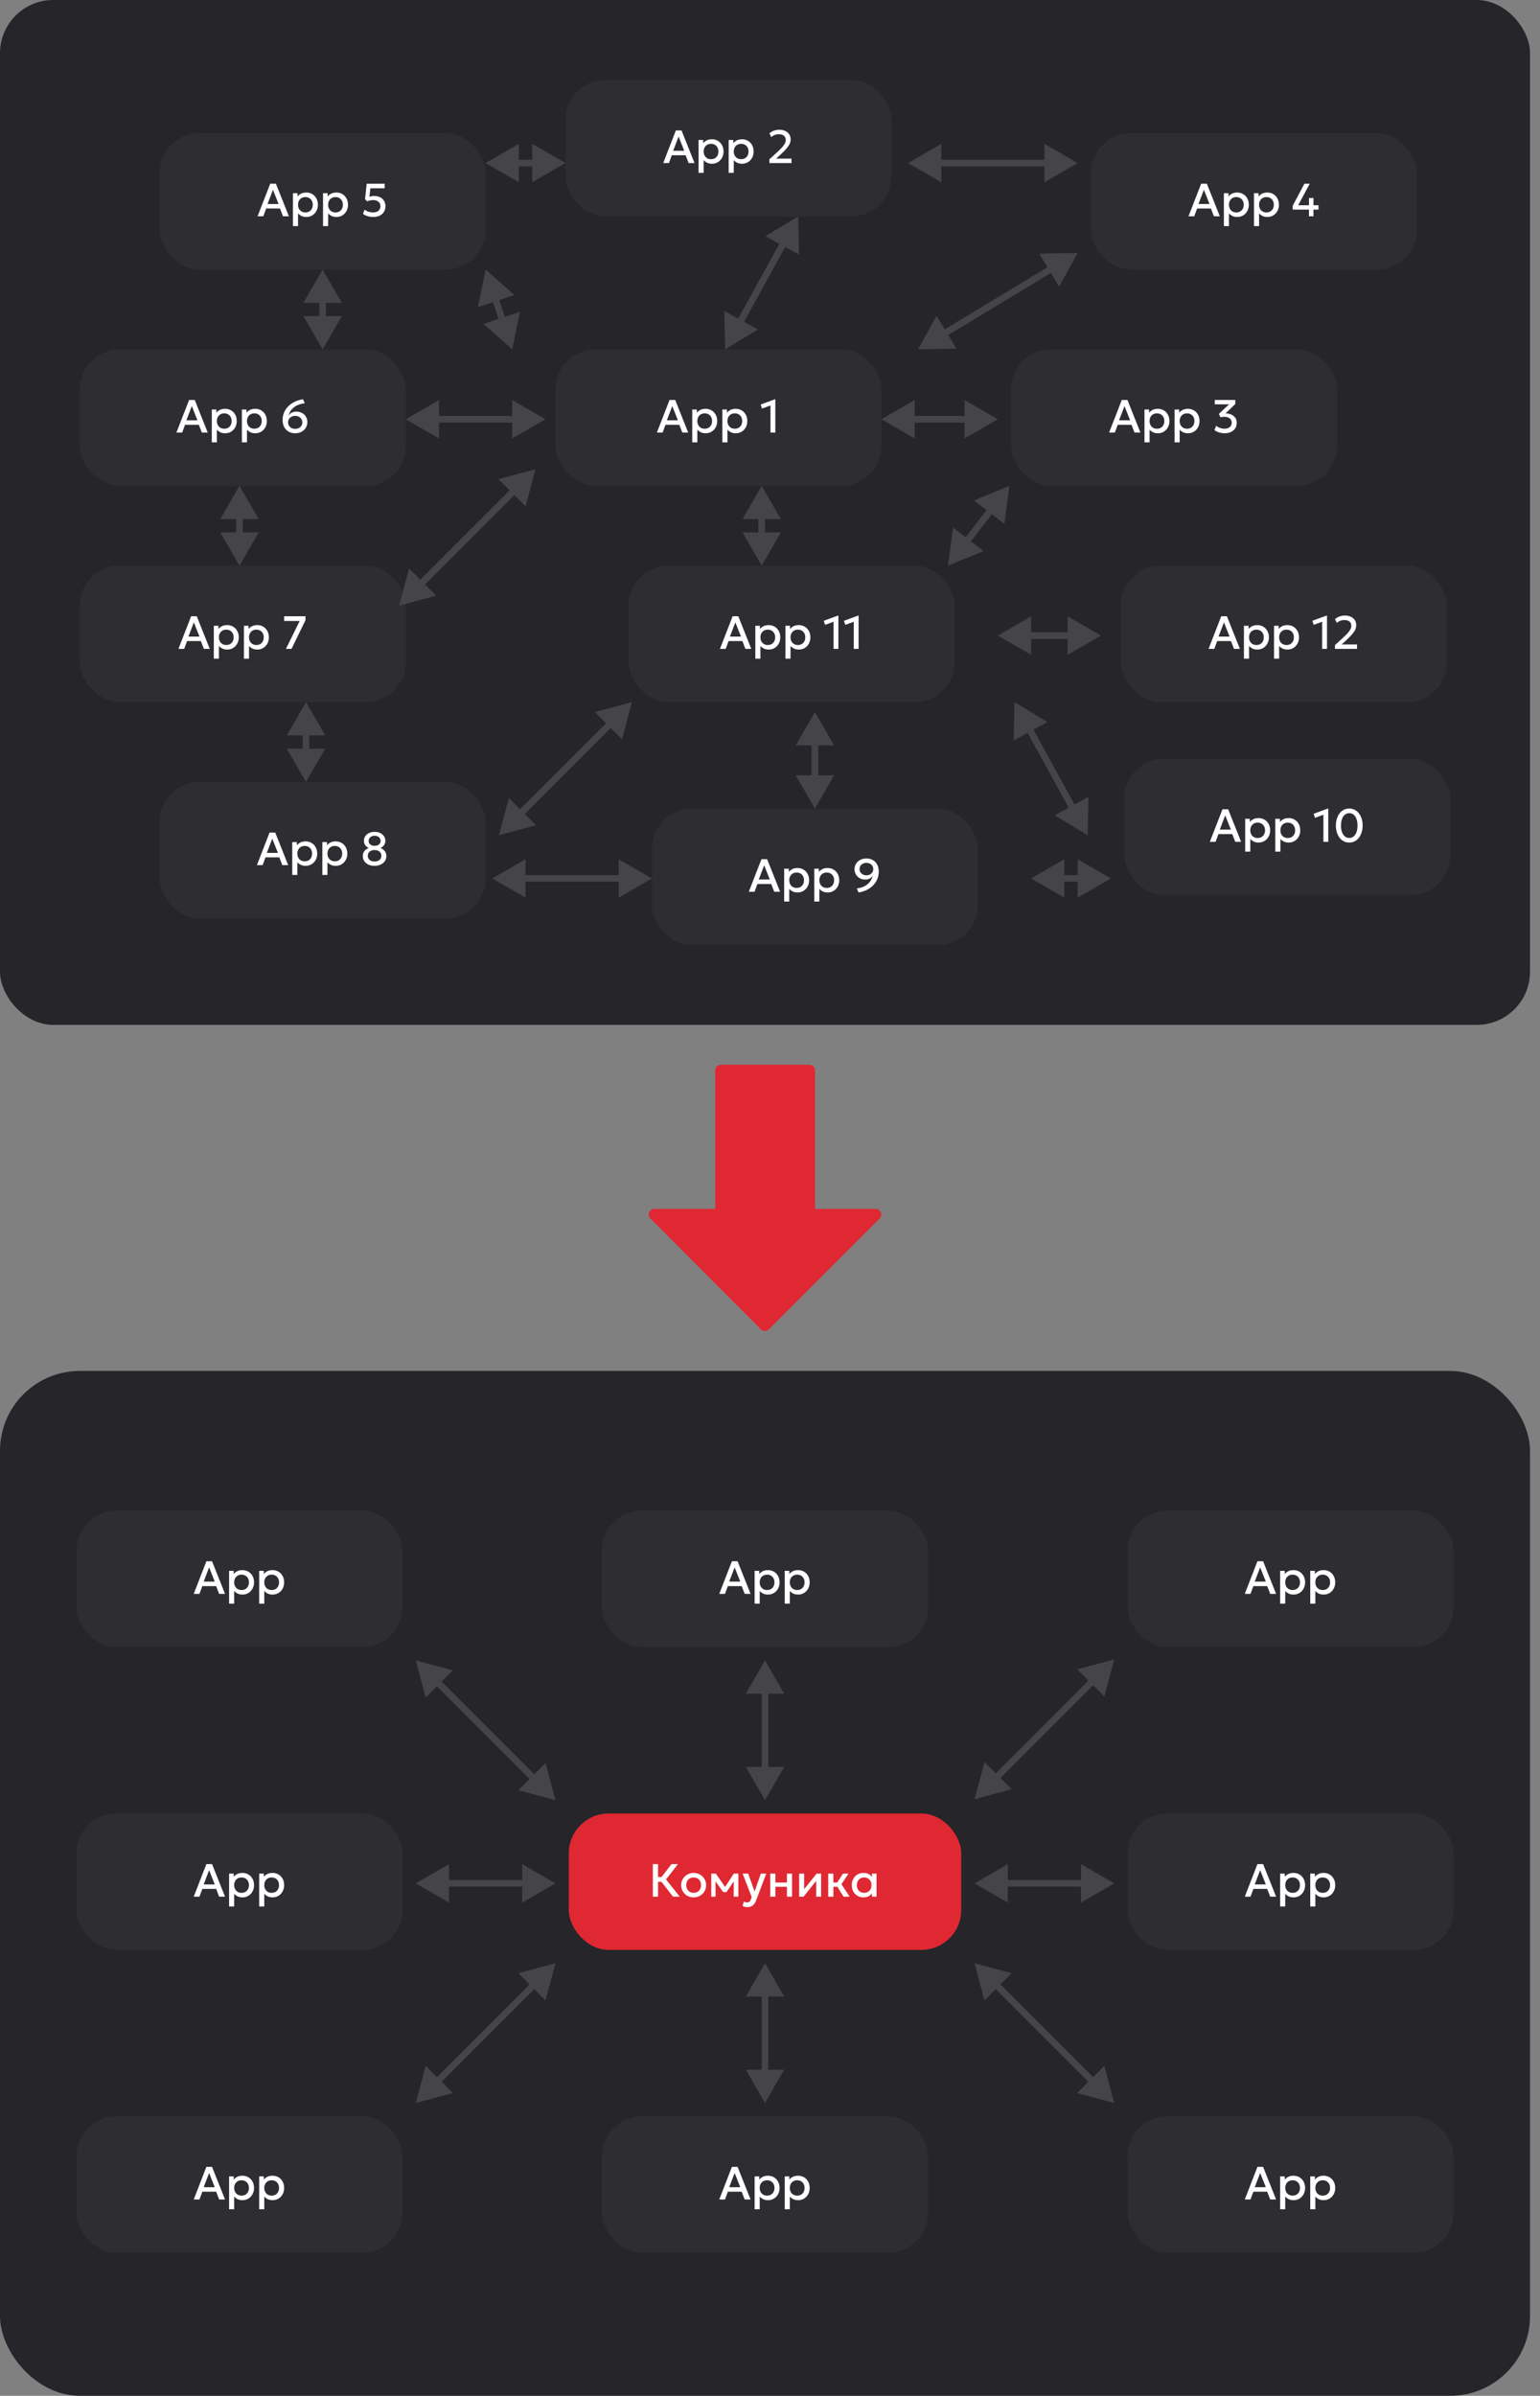<?xml version="1.0" encoding="UTF-8"?> <svg xmlns="http://www.w3.org/2000/svg" width="463" height="720" viewBox="0 0 463 720" fill="none"><rect x="0" y="0" width="463" height="720" fill="#808080" stroke="none"/><rect y="412" width="460" height="308" rx="24" fill="#25252A"></rect><rect x="23" y="454" width="98" height="41" rx="12" fill="#2E2E32"></rect><path d="M58.243 479L62.051 469.2H63.752L67.658 479H65.887L64.984 476.662H60.833L59.965 479H58.243ZM61.239 475.311H64.564L62.87 471.041L61.239 475.311ZM68.874 481.94V472.07H70.26V473.043C70.535 472.693 70.887 472.408 71.317 472.189C71.746 471.97 72.276 471.86 72.906 471.86C73.582 471.86 74.182 472.021 74.705 472.343C75.232 472.66 75.643 473.097 75.937 473.652C76.231 474.203 76.378 474.83 76.378 475.535C76.378 476.044 76.294 476.522 76.126 476.97C75.958 477.413 75.717 477.803 75.405 478.139C75.097 478.475 74.728 478.739 74.299 478.93C73.874 479.117 73.403 479.21 72.885 479.21C72.343 479.21 71.867 479.112 71.457 478.916C71.046 478.72 70.696 478.456 70.407 478.125V481.94H68.874ZM72.626 477.845C73.055 477.845 73.435 477.752 73.767 477.565C74.103 477.374 74.364 477.105 74.551 476.76C74.742 476.415 74.838 476.006 74.838 475.535C74.838 475.064 74.742 474.655 74.551 474.31C74.359 473.96 74.096 473.692 73.76 473.505C73.428 473.318 73.05 473.225 72.626 473.225C72.196 473.225 71.814 473.318 71.478 473.505C71.146 473.692 70.885 473.96 70.694 474.31C70.502 474.655 70.407 475.064 70.407 475.535C70.407 476.006 70.502 476.415 70.694 476.76C70.885 477.105 71.146 477.374 71.478 477.565C71.814 477.752 72.196 477.845 72.626 477.845ZM77.924 481.94V472.07H79.311V473.043C79.586 472.693 79.938 472.408 80.368 472.189C80.797 471.97 81.326 471.86 81.957 471.86C82.633 471.86 83.233 472.021 83.755 472.343C84.283 472.66 84.694 473.097 84.987 473.652C85.281 474.203 85.428 474.83 85.428 475.535C85.428 476.044 85.344 476.522 85.177 476.97C85.008 477.413 84.768 477.803 84.456 478.139C84.147 478.475 83.779 478.739 83.35 478.93C82.925 479.117 82.454 479.21 81.936 479.21C81.394 479.21 80.918 479.112 80.507 478.916C80.097 478.72 79.747 478.456 79.457 478.125V481.94H77.924ZM81.677 477.845C82.106 477.845 82.486 477.752 82.817 477.565C83.153 477.374 83.415 477.105 83.602 476.76C83.793 476.415 83.888 476.006 83.888 475.535C83.888 475.064 83.793 474.655 83.602 474.31C83.41 473.96 83.147 473.692 82.811 473.505C82.479 473.318 82.101 473.225 81.677 473.225C81.247 473.225 80.865 473.318 80.528 473.505C80.197 473.692 79.936 473.96 79.745 474.31C79.553 474.655 79.457 475.064 79.457 475.535C79.457 476.006 79.553 476.415 79.745 476.76C79.936 477.105 80.197 477.374 80.528 477.565C80.865 477.752 81.247 477.845 81.677 477.845Z" fill="white"></path><rect x="181" y="454" width="98" height="41" rx="12" fill="#2E2E32"></rect><path d="M216.42 479L220.228 469.2H221.929L225.835 479H224.064L223.161 476.662H219.01L218.142 479H216.42ZM219.416 475.311H222.741L221.047 471.041L219.416 475.311ZM227.254 479V469.2H230.803C231.499 469.2 232.112 469.321 232.644 469.564C233.181 469.802 233.601 470.147 233.904 470.6C234.208 471.048 234.359 471.587 234.359 472.217C234.359 472.866 234.219 473.414 233.939 473.862C233.659 474.305 233.251 474.644 232.714 474.877C232.182 475.106 231.534 475.22 230.768 475.22H228.822V479H227.254ZM228.822 473.876H230.789C231.424 473.876 231.916 473.743 232.266 473.477C232.616 473.206 232.791 472.798 232.791 472.252C232.791 471.711 232.612 471.295 232.252 471.006C231.893 470.717 231.41 470.572 230.803 470.572H228.822V473.876ZM236.128 479V469.2H239.677C240.372 469.2 240.986 469.321 241.518 469.564C242.054 469.802 242.474 470.147 242.778 470.6C243.081 471.048 243.233 471.587 243.233 472.217C243.233 472.866 243.093 473.414 242.813 473.862C242.533 474.305 242.124 474.644 241.588 474.877C241.056 475.106 240.407 475.22 239.642 475.22H237.696V479H236.128ZM237.696 473.876H239.663C240.297 473.876 240.79 473.743 241.14 473.477C241.49 473.206 241.665 472.798 241.665 472.252C241.665 471.711 241.485 471.295 241.126 471.006C240.766 470.717 240.283 470.572 239.677 470.572H237.696V473.876Z" fill="white"></path><rect x="181" y="454" width="98" height="41" rx="12" fill="#2E2E32"></rect><path d="M216.243 479L220.051 469.2H221.752L225.658 479H223.887L222.984 476.662H218.833L217.965 479H216.243ZM219.239 475.311H222.564L220.87 471.041L219.239 475.311ZM226.874 481.94V472.07H228.26V473.043C228.535 472.693 228.887 472.408 229.317 472.189C229.746 471.97 230.276 471.86 230.906 471.86C231.582 471.86 232.182 472.021 232.705 472.343C233.232 472.66 233.643 473.097 233.937 473.652C234.231 474.203 234.378 474.83 234.378 475.535C234.378 476.044 234.294 476.522 234.126 476.97C233.958 477.413 233.717 477.803 233.405 478.139C233.097 478.475 232.728 478.739 232.299 478.93C231.874 479.117 231.403 479.21 230.885 479.21C230.343 479.21 229.867 479.112 229.457 478.916C229.046 478.72 228.696 478.456 228.407 478.125V481.94H226.874ZM230.626 477.845C231.055 477.845 231.435 477.752 231.767 477.565C232.103 477.374 232.364 477.105 232.551 476.76C232.742 476.415 232.838 476.006 232.838 475.535C232.838 475.064 232.742 474.655 232.551 474.31C232.359 473.96 232.096 473.692 231.76 473.505C231.428 473.318 231.05 473.225 230.626 473.225C230.196 473.225 229.814 473.318 229.478 473.505C229.146 473.692 228.885 473.96 228.694 474.31C228.502 474.655 228.407 475.064 228.407 475.535C228.407 476.006 228.502 476.415 228.694 476.76C228.885 477.105 229.146 477.374 229.478 477.565C229.814 477.752 230.196 477.845 230.626 477.845ZM235.925 481.94V472.07H237.311V473.043C237.586 472.693 237.938 472.408 238.368 472.189C238.797 471.97 239.327 471.86 239.957 471.86C240.633 471.86 241.233 472.021 241.756 472.343C242.283 472.66 242.694 473.097 242.988 473.652C243.282 474.203 243.429 474.83 243.429 475.535C243.429 476.044 243.345 476.522 243.177 476.97C243.009 477.413 242.768 477.803 242.456 478.139C242.148 478.475 241.779 478.739 241.35 478.93C240.925 479.117 240.454 479.21 239.936 479.21C239.394 479.21 238.918 479.112 238.508 478.916C238.097 478.72 237.747 478.456 237.458 478.125V481.94H235.925ZM239.677 477.845C240.106 477.845 240.486 477.752 240.818 477.565C241.154 477.374 241.415 477.105 241.602 476.76C241.793 476.415 241.889 476.006 241.889 475.535C241.889 475.064 241.793 474.655 241.602 474.31C241.41 473.96 241.147 473.692 240.811 473.505C240.479 473.318 240.101 473.225 239.677 473.225C239.247 473.225 238.865 473.318 238.529 473.505C238.197 473.692 237.936 473.96 237.745 474.31C237.553 474.655 237.458 475.064 237.458 475.535C237.458 476.006 237.553 476.415 237.745 476.76C237.936 477.105 238.197 477.374 238.529 477.565C238.865 477.752 239.247 477.845 239.677 477.845Z" fill="white"></path><rect x="339" y="454" width="98" height="41" rx="12" fill="#2E2E32"></rect><path d="M374.243 479L378.051 469.2H379.752L383.658 479H381.887L380.984 476.662H376.833L375.965 479H374.243ZM377.239 475.311H380.564L378.87 471.041L377.239 475.311ZM384.874 481.94V472.07H386.26V473.043C386.535 472.693 386.887 472.408 387.317 472.189C387.746 471.97 388.276 471.86 388.906 471.86C389.582 471.86 390.182 472.021 390.705 472.343C391.232 472.66 391.643 473.097 391.937 473.652C392.231 474.203 392.378 474.83 392.378 475.535C392.378 476.044 392.294 476.522 392.126 476.97C391.958 477.413 391.717 477.803 391.405 478.139C391.097 478.475 390.728 478.739 390.299 478.93C389.874 479.117 389.403 479.21 388.885 479.21C388.343 479.21 387.867 479.112 387.457 478.916C387.046 478.72 386.696 478.456 386.407 478.125V481.94H384.874ZM388.626 477.845C389.055 477.845 389.435 477.752 389.767 477.565C390.103 477.374 390.364 477.105 390.551 476.76C390.742 476.415 390.838 476.006 390.838 475.535C390.838 475.064 390.742 474.655 390.551 474.31C390.359 473.96 390.096 473.692 389.76 473.505C389.428 473.318 389.05 473.225 388.626 473.225C388.196 473.225 387.814 473.318 387.478 473.505C387.146 473.692 386.885 473.96 386.694 474.31C386.502 474.655 386.407 475.064 386.407 475.535C386.407 476.006 386.502 476.415 386.694 476.76C386.885 477.105 387.146 477.374 387.478 477.565C387.814 477.752 388.196 477.845 388.626 477.845ZM393.925 481.94V472.07H395.311V473.043C395.586 472.693 395.938 472.408 396.368 472.189C396.797 471.97 397.327 471.86 397.957 471.86C398.633 471.86 399.233 472.021 399.756 472.343C400.283 472.66 400.694 473.097 400.988 473.652C401.282 474.203 401.429 474.83 401.429 475.535C401.429 476.044 401.345 476.522 401.177 476.97C401.009 477.413 400.768 477.803 400.456 478.139C400.148 478.475 399.779 478.739 399.35 478.93C398.925 479.117 398.454 479.21 397.936 479.21C397.394 479.21 396.918 479.112 396.508 478.916C396.097 478.72 395.747 478.456 395.458 478.125V481.94H393.925ZM397.677 477.845C398.106 477.845 398.486 477.752 398.818 477.565C399.154 477.374 399.415 477.105 399.602 476.76C399.793 476.415 399.889 476.006 399.889 475.535C399.889 475.064 399.793 474.655 399.602 474.31C399.41 473.96 399.147 473.692 398.811 473.505C398.479 473.318 398.101 473.225 397.677 473.225C397.247 473.225 396.865 473.318 396.529 473.505C396.197 473.692 395.936 473.96 395.745 474.31C395.553 474.655 395.458 475.064 395.458 475.535C395.458 476.006 395.553 476.415 395.745 476.76C395.936 477.105 396.197 477.374 396.529 477.565C396.865 477.752 397.247 477.845 397.677 477.845Z" fill="white"></path><rect x="23" y="636" width="98" height="41" rx="12" fill="#2E2E32"></rect><path d="M58.243 661L62.051 651.2H63.752L67.658 661H65.887L64.984 658.662H60.833L59.965 661H58.243ZM61.239 657.311H64.564L62.87 653.041L61.239 657.311ZM68.874 663.94V654.07H70.26V655.043C70.535 654.693 70.887 654.408 71.317 654.189C71.746 653.97 72.276 653.86 72.906 653.86C73.582 653.86 74.182 654.021 74.705 654.343C75.232 654.66 75.643 655.097 75.937 655.652C76.231 656.203 76.378 656.83 76.378 657.535C76.378 658.044 76.294 658.522 76.126 658.97C75.958 659.413 75.717 659.803 75.405 660.139C75.097 660.475 74.728 660.739 74.299 660.93C73.874 661.117 73.403 661.21 72.885 661.21C72.343 661.21 71.867 661.112 71.457 660.916C71.046 660.72 70.696 660.456 70.407 660.125V663.94H68.874ZM72.626 659.845C73.055 659.845 73.435 659.752 73.767 659.565C74.103 659.374 74.364 659.105 74.551 658.76C74.742 658.415 74.838 658.006 74.838 657.535C74.838 657.064 74.742 656.655 74.551 656.31C74.359 655.96 74.096 655.692 73.76 655.505C73.428 655.318 73.05 655.225 72.626 655.225C72.196 655.225 71.814 655.318 71.478 655.505C71.146 655.692 70.885 655.96 70.694 656.31C70.502 656.655 70.407 657.064 70.407 657.535C70.407 658.006 70.502 658.415 70.694 658.76C70.885 659.105 71.146 659.374 71.478 659.565C71.814 659.752 72.196 659.845 72.626 659.845ZM77.924 663.94V654.07H79.311V655.043C79.586 654.693 79.938 654.408 80.368 654.189C80.797 653.97 81.326 653.86 81.957 653.86C82.633 653.86 83.233 654.021 83.755 654.343C84.283 654.66 84.694 655.097 84.987 655.652C85.281 656.203 85.428 656.83 85.428 657.535C85.428 658.044 85.344 658.522 85.177 658.97C85.008 659.413 84.768 659.803 84.456 660.139C84.147 660.475 83.779 660.739 83.35 660.93C82.925 661.117 82.454 661.21 81.936 661.21C81.394 661.21 80.918 661.112 80.507 660.916C80.097 660.72 79.747 660.456 79.457 660.125V663.94H77.924ZM81.677 659.845C82.106 659.845 82.486 659.752 82.817 659.565C83.153 659.374 83.415 659.105 83.602 658.76C83.793 658.415 83.888 658.006 83.888 657.535C83.888 657.064 83.793 656.655 83.602 656.31C83.41 655.96 83.147 655.692 82.811 655.505C82.479 655.318 82.101 655.225 81.677 655.225C81.247 655.225 80.865 655.318 80.528 655.505C80.197 655.692 79.936 655.96 79.745 656.31C79.553 656.655 79.457 657.064 79.457 657.535C79.457 658.006 79.553 658.415 79.745 658.76C79.936 659.105 80.197 659.374 80.528 659.565C80.865 659.752 81.247 659.845 81.677 659.845Z" fill="white"></path><rect x="181" y="636" width="98" height="41" rx="12" fill="#2E2E32"></rect><path d="M216.243 661L220.051 651.2H221.752L225.658 661H223.887L222.984 658.662H218.833L217.965 661H216.243ZM219.239 657.311H222.564L220.87 653.041L219.239 657.311ZM226.874 663.94V654.07H228.26V655.043C228.535 654.693 228.887 654.408 229.317 654.189C229.746 653.97 230.276 653.86 230.906 653.86C231.582 653.86 232.182 654.021 232.705 654.343C233.232 654.66 233.643 655.097 233.937 655.652C234.231 656.203 234.378 656.83 234.378 657.535C234.378 658.044 234.294 658.522 234.126 658.97C233.958 659.413 233.717 659.803 233.405 660.139C233.097 660.475 232.728 660.739 232.299 660.93C231.874 661.117 231.403 661.21 230.885 661.21C230.343 661.21 229.867 661.112 229.457 660.916C229.046 660.72 228.696 660.456 228.407 660.125V663.94H226.874ZM230.626 659.845C231.055 659.845 231.435 659.752 231.767 659.565C232.103 659.374 232.364 659.105 232.551 658.76C232.742 658.415 232.838 658.006 232.838 657.535C232.838 657.064 232.742 656.655 232.551 656.31C232.359 655.96 232.096 655.692 231.76 655.505C231.428 655.318 231.05 655.225 230.626 655.225C230.196 655.225 229.814 655.318 229.478 655.505C229.146 655.692 228.885 655.96 228.694 656.31C228.502 656.655 228.407 657.064 228.407 657.535C228.407 658.006 228.502 658.415 228.694 658.76C228.885 659.105 229.146 659.374 229.478 659.565C229.814 659.752 230.196 659.845 230.626 659.845ZM235.925 663.94V654.07H237.311V655.043C237.586 654.693 237.938 654.408 238.368 654.189C238.797 653.97 239.327 653.86 239.957 653.86C240.633 653.86 241.233 654.021 241.756 654.343C242.283 654.66 242.694 655.097 242.988 655.652C243.282 656.203 243.429 656.83 243.429 657.535C243.429 658.044 243.345 658.522 243.177 658.97C243.009 659.413 242.768 659.803 242.456 660.139C242.148 660.475 241.779 660.739 241.35 660.93C240.925 661.117 240.454 661.21 239.936 661.21C239.394 661.21 238.918 661.112 238.508 660.916C238.097 660.72 237.747 660.456 237.458 660.125V663.94H235.925ZM239.677 659.845C240.106 659.845 240.486 659.752 240.818 659.565C241.154 659.374 241.415 659.105 241.602 658.76C241.793 658.415 241.889 658.006 241.889 657.535C241.889 657.064 241.793 656.655 241.602 656.31C241.41 655.96 241.147 655.692 240.811 655.505C240.479 655.318 240.101 655.225 239.677 655.225C239.247 655.225 238.865 655.318 238.529 655.505C238.197 655.692 237.936 655.96 237.745 656.31C237.553 656.655 237.458 657.064 237.458 657.535C237.458 658.006 237.553 658.415 237.745 658.76C237.936 659.105 238.197 659.374 238.529 659.565C238.865 659.752 239.247 659.845 239.677 659.845Z" fill="white"></path><rect x="339" y="636" width="98" height="41" rx="12" fill="#2E2E32"></rect><path d="M374.243 661L378.051 651.2H379.752L383.658 661H381.887L380.984 658.662H376.833L375.965 661H374.243ZM377.239 657.311H380.564L378.87 653.041L377.239 657.311ZM384.874 663.94V654.07H386.26V655.043C386.535 654.693 386.887 654.408 387.317 654.189C387.746 653.97 388.276 653.86 388.906 653.86C389.582 653.86 390.182 654.021 390.705 654.343C391.232 654.66 391.643 655.097 391.937 655.652C392.231 656.203 392.378 656.83 392.378 657.535C392.378 658.044 392.294 658.522 392.126 658.97C391.958 659.413 391.717 659.803 391.405 660.139C391.097 660.475 390.728 660.739 390.299 660.93C389.874 661.117 389.403 661.21 388.885 661.21C388.343 661.21 387.867 661.112 387.457 660.916C387.046 660.72 386.696 660.456 386.407 660.125V663.94H384.874ZM388.626 659.845C389.055 659.845 389.435 659.752 389.767 659.565C390.103 659.374 390.364 659.105 390.551 658.76C390.742 658.415 390.838 658.006 390.838 657.535C390.838 657.064 390.742 656.655 390.551 656.31C390.359 655.96 390.096 655.692 389.76 655.505C389.428 655.318 389.05 655.225 388.626 655.225C388.196 655.225 387.814 655.318 387.478 655.505C387.146 655.692 386.885 655.96 386.694 656.31C386.502 656.655 386.407 657.064 386.407 657.535C386.407 658.006 386.502 658.415 386.694 658.76C386.885 659.105 387.146 659.374 387.478 659.565C387.814 659.752 388.196 659.845 388.626 659.845ZM393.925 663.94V654.07H395.311V655.043C395.586 654.693 395.938 654.408 396.368 654.189C396.797 653.97 397.327 653.86 397.957 653.86C398.633 653.86 399.233 654.021 399.756 654.343C400.283 654.66 400.694 655.097 400.988 655.652C401.282 656.203 401.429 656.83 401.429 657.535C401.429 658.044 401.345 658.522 401.177 658.97C401.009 659.413 400.768 659.803 400.456 660.139C400.148 660.475 399.779 660.739 399.35 660.93C398.925 661.117 398.454 661.21 397.936 661.21C397.394 661.21 396.918 661.112 396.508 660.916C396.097 660.72 395.747 660.456 395.458 660.125V663.94H393.925ZM397.677 659.845C398.106 659.845 398.486 659.752 398.818 659.565C399.154 659.374 399.415 659.105 399.602 658.76C399.793 658.415 399.889 658.006 399.889 657.535C399.889 657.064 399.793 656.655 399.602 656.31C399.41 655.96 399.147 655.692 398.811 655.505C398.479 655.318 398.101 655.225 397.677 655.225C397.247 655.225 396.865 655.318 396.529 655.505C396.197 655.692 395.936 655.96 395.745 656.31C395.553 656.655 395.458 657.064 395.458 657.535C395.458 658.006 395.553 658.415 395.745 658.76C395.936 659.105 396.197 659.374 396.529 659.565C396.865 659.752 397.247 659.845 397.677 659.845Z" fill="white"></path><rect x="23" y="545" width="98" height="41" rx="12" fill="#2E2E32"></rect><path d="M58.243 570L62.051 560.2H63.752L67.658 570H65.887L64.984 567.662H60.833L59.965 570H58.243ZM61.239 566.311H64.564L62.87 562.041L61.239 566.311ZM68.874 572.94V563.07H70.26V564.043C70.535 563.693 70.887 563.408 71.317 563.189C71.746 562.97 72.276 562.86 72.906 562.86C73.582 562.86 74.182 563.021 74.705 563.343C75.232 563.66 75.643 564.097 75.937 564.652C76.231 565.203 76.378 565.83 76.378 566.535C76.378 567.044 76.294 567.522 76.126 567.97C75.958 568.413 75.717 568.803 75.405 569.139C75.097 569.475 74.728 569.739 74.299 569.93C73.874 570.117 73.403 570.21 72.885 570.21C72.343 570.21 71.867 570.112 71.457 569.916C71.046 569.72 70.696 569.456 70.407 569.125V572.94H68.874ZM72.626 568.845C73.055 568.845 73.435 568.752 73.767 568.565C74.103 568.374 74.364 568.105 74.551 567.76C74.742 567.415 74.838 567.006 74.838 566.535C74.838 566.064 74.742 565.655 74.551 565.31C74.359 564.96 74.096 564.692 73.76 564.505C73.428 564.318 73.05 564.225 72.626 564.225C72.196 564.225 71.814 564.318 71.478 564.505C71.146 564.692 70.885 564.96 70.694 565.31C70.502 565.655 70.407 566.064 70.407 566.535C70.407 567.006 70.502 567.415 70.694 567.76C70.885 568.105 71.146 568.374 71.478 568.565C71.814 568.752 72.196 568.845 72.626 568.845ZM77.924 572.94V563.07H79.311V564.043C79.586 563.693 79.938 563.408 80.368 563.189C80.797 562.97 81.326 562.86 81.957 562.86C82.633 562.86 83.233 563.021 83.755 563.343C84.283 563.66 84.694 564.097 84.987 564.652C85.281 565.203 85.428 565.83 85.428 566.535C85.428 567.044 85.344 567.522 85.177 567.97C85.008 568.413 84.768 568.803 84.456 569.139C84.147 569.475 83.779 569.739 83.35 569.93C82.925 570.117 82.454 570.21 81.936 570.21C81.394 570.21 80.918 570.112 80.507 569.916C80.097 569.72 79.747 569.456 79.457 569.125V572.94H77.924ZM81.677 568.845C82.106 568.845 82.486 568.752 82.817 568.565C83.153 568.374 83.415 568.105 83.602 567.76C83.793 567.415 83.888 567.006 83.888 566.535C83.888 566.064 83.793 565.655 83.602 565.31C83.41 564.96 83.147 564.692 82.811 564.505C82.479 564.318 82.101 564.225 81.677 564.225C81.247 564.225 80.865 564.318 80.528 564.505C80.197 564.692 79.936 564.96 79.745 565.31C79.553 565.655 79.457 566.064 79.457 566.535C79.457 567.006 79.553 567.415 79.745 567.76C79.936 568.105 80.197 568.374 80.528 568.565C80.865 568.752 81.247 568.845 81.677 568.845Z" fill="white"></path><rect x="339" y="545" width="98" height="41" rx="12" fill="#2E2E32"></rect><path d="M374.243 570L378.051 560.2H379.752L383.658 570H381.887L380.984 567.662H376.833L375.965 570H374.243ZM377.239 566.311H380.564L378.87 562.041L377.239 566.311ZM384.874 572.94V563.07H386.26V564.043C386.535 563.693 386.887 563.408 387.317 563.189C387.746 562.97 388.276 562.86 388.906 562.86C389.582 562.86 390.182 563.021 390.705 563.343C391.232 563.66 391.643 564.097 391.937 564.652C392.231 565.203 392.378 565.83 392.378 566.535C392.378 567.044 392.294 567.522 392.126 567.97C391.958 568.413 391.717 568.803 391.405 569.139C391.097 569.475 390.728 569.739 390.299 569.93C389.874 570.117 389.403 570.21 388.885 570.21C388.343 570.21 387.867 570.112 387.457 569.916C387.046 569.72 386.696 569.456 386.407 569.125V572.94H384.874ZM388.626 568.845C389.055 568.845 389.435 568.752 389.767 568.565C390.103 568.374 390.364 568.105 390.551 567.76C390.742 567.415 390.838 567.006 390.838 566.535C390.838 566.064 390.742 565.655 390.551 565.31C390.359 564.96 390.096 564.692 389.76 564.505C389.428 564.318 389.05 564.225 388.626 564.225C388.196 564.225 387.814 564.318 387.478 564.505C387.146 564.692 386.885 564.96 386.694 565.31C386.502 565.655 386.407 566.064 386.407 566.535C386.407 567.006 386.502 567.415 386.694 567.76C386.885 568.105 387.146 568.374 387.478 568.565C387.814 568.752 388.196 568.845 388.626 568.845ZM393.925 572.94V563.07H395.311V564.043C395.586 563.693 395.938 563.408 396.368 563.189C396.797 562.97 397.327 562.86 397.957 562.86C398.633 562.86 399.233 563.021 399.756 563.343C400.283 563.66 400.694 564.097 400.988 564.652C401.282 565.203 401.429 565.83 401.429 566.535C401.429 567.044 401.345 567.522 401.177 567.97C401.009 568.413 400.768 568.803 400.456 569.139C400.148 569.475 399.779 569.739 399.35 569.93C398.925 570.117 398.454 570.21 397.936 570.21C397.394 570.21 396.918 570.112 396.508 569.916C396.097 569.72 395.747 569.456 395.458 569.125V572.94H393.925ZM397.677 568.845C398.106 568.845 398.486 568.752 398.818 568.565C399.154 568.374 399.415 568.105 399.602 567.76C399.793 567.415 399.889 567.006 399.889 566.535C399.889 566.064 399.793 565.655 399.602 565.31C399.41 564.96 399.147 564.692 398.811 564.505C398.479 564.318 398.101 564.225 397.677 564.225C397.247 564.225 396.865 564.318 396.529 564.505C396.197 564.692 395.936 564.96 395.745 565.31C395.553 565.655 395.458 566.064 395.458 566.535C395.458 567.006 395.553 567.415 395.745 567.76C395.936 568.105 396.197 568.374 396.529 568.565C396.865 568.752 397.247 568.845 397.677 568.845Z" fill="white"></path><rect x="171" y="545" width="118" height="41" rx="12" fill="#DF2832"></rect><path d="M202.343 570L198.332 564.827L201.895 560.2H203.827L200.243 564.82L204.366 570H202.343ZM196.274 570V560.2H197.842V564.092H199.662V565.534H197.842V570H196.274ZM208.539 570.21C207.815 570.21 207.169 570.044 206.6 569.713C206.035 569.377 205.592 568.931 205.27 568.376C204.948 567.816 204.787 567.202 204.787 566.535C204.787 566.04 204.878 565.574 205.06 565.135C205.246 564.692 205.508 564.3 205.844 563.959C206.184 563.618 206.583 563.35 207.041 563.154C207.498 562.958 208 562.86 208.546 562.86C209.269 562.86 209.913 563.028 210.478 563.364C211.047 563.695 211.493 564.141 211.815 564.701C212.137 565.256 212.298 565.868 212.298 566.535C212.298 567.025 212.204 567.492 212.018 567.935C211.836 568.378 211.577 568.77 211.241 569.111C210.905 569.452 210.508 569.72 210.051 569.916C209.593 570.112 209.089 570.21 208.539 570.21ZM208.539 568.845C208.968 568.845 209.348 568.752 209.68 568.565C210.016 568.374 210.279 568.105 210.471 567.76C210.662 567.415 210.758 567.006 210.758 566.535C210.758 566.064 210.662 565.655 210.471 565.31C210.279 564.96 210.016 564.692 209.68 564.505C209.348 564.318 208.968 564.225 208.539 564.225C208.109 564.225 207.727 564.318 207.391 564.505C207.059 564.692 206.798 564.96 206.607 565.31C206.42 565.655 206.327 566.064 206.327 566.535C206.327 567.006 206.422 567.415 206.614 567.76C206.805 568.105 207.066 568.374 207.398 568.565C207.734 568.752 208.114 568.845 208.539 568.845ZM213.844 570V563.07H215.181H215.223L218.331 567.564L217.666 567.578L220.62 563.07H221.985V570H220.585L220.606 564.876L220.893 565.002L218.415 568.621H217.421L214.831 564.995L215.118 564.869L215.139 570H213.844ZM224.721 573.136C224.469 573.136 224.221 573.108 223.979 573.052C223.736 572.996 223.498 572.9 223.265 572.765L223.615 571.449C223.759 571.542 223.918 571.612 224.091 571.659C224.263 571.706 224.417 571.729 224.553 571.729C224.879 571.729 225.136 571.652 225.323 571.498C225.509 571.344 225.656 571.106 225.764 570.784L225.995 570.112L223.265 563.07H224.952L226.87 568.446L228.739 563.07H230.37L227.374 571.001C227.159 571.556 226.919 571.988 226.653 572.296C226.387 572.609 226.093 572.826 225.771 572.947C225.449 573.073 225.099 573.136 224.721 573.136ZM231.577 570V563.07H233.117V565.744H236.589V563.07H238.129V570H236.589V567.018H233.117V570H231.577ZM240.272 570V563.07H241.763V567.746L245.522 563.07H246.866V570H245.382V565.268L241.588 570H240.272ZM253.615 570L251.319 566.318L253.454 563.07H255.099L252.978 566.248L255.456 570H253.615ZM249.009 570V563.07H250.549V565.744H252.635V567.018H250.549V570H249.009ZM259.611 570.21C258.921 570.21 258.309 570.051 257.777 569.734C257.25 569.412 256.835 568.976 256.531 568.425C256.233 567.87 256.083 567.24 256.083 566.535C256.083 566.008 256.17 565.52 256.342 565.072C256.515 564.624 256.758 564.234 257.07 563.903C257.383 563.572 257.756 563.315 258.19 563.133C258.624 562.951 259.098 562.86 259.611 562.86C260.293 562.86 260.862 563.005 261.319 563.294C261.781 563.583 262.134 563.957 262.376 564.414L262.159 564.743V563.07H263.531V570H262.159V568.327L262.376 568.656C262.134 569.113 261.781 569.487 261.319 569.776C260.862 570.065 260.293 570.21 259.611 570.21ZM259.814 568.845C260.234 568.845 260.61 568.752 260.941 568.565C261.273 568.374 261.532 568.105 261.718 567.76C261.91 567.415 262.005 567.006 262.005 566.535C262.005 566.064 261.91 565.655 261.718 565.31C261.532 564.96 261.273 564.692 260.941 564.505C260.61 564.318 260.234 564.225 259.814 564.225C259.39 564.225 259.012 564.318 258.68 564.505C258.354 564.692 258.095 564.96 257.903 565.31C257.712 565.655 257.616 566.064 257.616 566.535C257.616 567.006 257.712 567.415 257.903 567.76C258.095 568.105 258.354 568.374 258.68 568.565C259.012 568.752 259.39 568.845 259.814 568.845Z" fill="white"></path><path d="M293 566L303 571.774L303 560.226L293 566ZM335 566L325 560.226L325 571.774L335 566ZM302 567L326 567L326 565L302 565L302 567Z" fill="#444449"></path><path d="M125 566L135 571.774L135 560.226L125 566ZM167 566L157 560.226L157 571.774L167 566ZM134 567L158 567L158 565L134 565L134 567Z" fill="#444449"></path><path d="M230 590L224.226 600L235.774 600L230 590ZM230 632L235.774 622L224.226 622L230 632ZM229 599L229 623L231 623L231 599L229 599Z" fill="#444449"></path><path d="M230 499L224.226 509L235.774 509L230 499ZM230 541L235.774 531L224.226 531L230 541ZM229 508L229 532L231 532L231 508L229 508Z" fill="#444449"></path><path d="M335 498.698L323.846 501.687L332.011 509.852L335 498.698ZM293 540.698L304.154 537.71L295.989 529.545L293 540.698ZM327.929 504.355L298.657 533.627L300.071 535.041L329.343 505.769L327.929 504.355Z" fill="#444449"></path><path d="M167 590L155.846 592.989L164.011 601.154L167 590ZM125 632L136.154 629.011L127.989 620.846L125 632ZM159.929 595.657L130.657 624.929L132.071 626.343L161.343 597.071L159.929 595.657Z" fill="#444449"></path><path d="M125 499L136.154 501.989L127.989 510.154L125 499ZM167 541L155.846 538.011L164.011 529.846L167 541ZM132.071 504.657L161.343 533.929L159.929 535.343L130.657 506.071L132.071 504.657Z" fill="#444449"></path><path d="M293 590L304.154 592.989L295.989 601.154L293 590ZM335 632L323.846 629.011L332.011 620.846L335 632ZM300.071 595.657L329.343 624.929L327.929 626.343L298.657 597.071L300.071 595.657Z" fill="#444449"></path><rect width="460" height="308" rx="16" fill="#25252A"></rect><rect x="48" y="40" width="98" height="41" rx="12" fill="#2E2E32"></rect><path d="M77.439 65L81.247 55.2H82.948L86.854 65H85.083L84.18 62.662H80.029L79.161 65H77.439ZM80.435 61.311H83.76L82.066 57.041L80.435 61.311ZM88.07 67.94V58.07H89.456V59.043C89.731 58.693 90.084 58.408 90.513 58.189C90.942 57.97 91.472 57.86 92.102 57.86C92.779 57.86 93.378 58.021 93.901 58.343C94.428 58.66 94.839 59.097 95.133 59.652C95.427 60.203 95.574 60.83 95.574 61.535C95.574 62.044 95.49 62.522 95.322 62.97C95.154 63.413 94.914 63.803 94.601 64.139C94.293 64.475 93.924 64.739 93.495 64.93C93.07 65.117 92.599 65.21 92.081 65.21C91.54 65.21 91.064 65.112 90.653 64.916C90.242 64.72 89.892 64.456 89.603 64.125V67.94H88.07ZM91.822 63.845C92.251 63.845 92.632 63.752 92.963 63.565C93.299 63.374 93.56 63.105 93.747 62.76C93.938 62.415 94.034 62.006 94.034 61.535C94.034 61.064 93.938 60.655 93.747 60.31C93.556 59.96 93.292 59.692 92.956 59.505C92.625 59.318 92.247 59.225 91.822 59.225C91.393 59.225 91.01 59.318 90.674 59.505C90.343 59.692 90.081 59.96 89.89 60.31C89.699 60.655 89.603 61.064 89.603 61.535C89.603 62.006 89.699 62.415 89.89 62.76C90.081 63.105 90.343 63.374 90.674 63.565C91.01 63.752 91.393 63.845 91.822 63.845ZM97.121 67.94V58.07H98.507V59.043C98.782 58.693 99.135 58.408 99.564 58.189C99.993 57.97 100.523 57.86 101.153 57.86C101.829 57.86 102.429 58.021 102.952 58.343C103.479 58.66 103.89 59.097 104.184 59.652C104.478 60.203 104.625 60.83 104.625 61.535C104.625 62.044 104.541 62.522 104.373 62.97C104.205 63.413 103.964 63.803 103.652 64.139C103.344 64.475 102.975 64.739 102.546 64.93C102.121 65.117 101.65 65.21 101.132 65.21C100.59 65.21 100.114 65.112 99.704 64.916C99.293 64.72 98.943 64.456 98.654 64.125V67.94H97.121ZM100.873 63.845C101.302 63.845 101.682 63.752 102.014 63.565C102.35 63.374 102.611 63.105 102.798 62.76C102.989 62.415 103.085 62.006 103.085 61.535C103.085 61.064 102.989 60.655 102.798 60.31C102.606 59.96 102.343 59.692 102.007 59.505C101.675 59.318 101.297 59.225 100.873 59.225C100.443 59.225 100.061 59.318 99.725 59.505C99.394 59.692 99.132 59.96 98.941 60.31C98.749 60.655 98.654 61.064 98.654 61.535C98.654 62.006 98.749 62.415 98.941 62.76C99.132 63.105 99.394 63.374 99.725 63.565C100.061 63.752 100.443 63.845 100.873 63.845ZM112.221 65.21C111.619 65.21 111.041 65.124 110.485 64.951C109.935 64.778 109.48 64.547 109.12 64.258L109.624 62.984C109.946 63.264 110.331 63.479 110.779 63.628C111.227 63.773 111.68 63.845 112.137 63.845C112.595 63.845 112.991 63.77 113.327 63.621C113.663 63.467 113.922 63.248 114.104 62.963C114.286 62.678 114.377 62.333 114.377 61.927C114.377 61.554 114.282 61.234 114.09 60.968C113.899 60.697 113.633 60.49 113.292 60.345C112.956 60.2 112.574 60.128 112.144 60.128C111.869 60.128 111.584 60.161 111.29 60.226C110.996 60.291 110.695 60.392 110.387 60.527L109.743 59.834L110.247 55.214L115.651 55.207V56.579H111.36L111.066 59.134C111.309 59.055 111.549 58.994 111.787 58.952C112.03 58.91 112.27 58.889 112.508 58.889C113.152 58.889 113.729 59.013 114.237 59.26C114.746 59.503 115.147 59.855 115.441 60.317C115.74 60.779 115.889 61.332 115.889 61.976C115.889 62.629 115.733 63.199 115.42 63.684C115.112 64.169 114.683 64.545 114.132 64.811C113.582 65.077 112.945 65.21 112.221 65.21Z" fill="white"></path><rect x="170" y="24" width="98" height="41" rx="12" fill="#2E2E32"></rect><path d="M199.391 49L203.199 39.2H204.9L208.806 49H207.035L206.132 46.662H201.981L201.113 49H199.391ZM202.387 45.311H205.712L204.018 41.041L202.387 45.311ZM210.022 51.94V42.07H211.408V43.043C211.684 42.693 212.036 42.408 212.465 42.189C212.895 41.97 213.424 41.86 214.054 41.86C214.731 41.86 215.331 42.021 215.853 42.343C216.381 42.66 216.791 43.097 217.085 43.652C217.379 44.203 217.526 44.83 217.526 45.535C217.526 46.044 217.442 46.522 217.274 46.97C217.106 47.413 216.866 47.803 216.553 48.139C216.245 48.475 215.877 48.739 215.447 48.93C215.023 49.117 214.551 49.21 214.033 49.21C213.492 49.21 213.016 49.112 212.605 48.916C212.195 48.72 211.845 48.456 211.555 48.125V51.94H210.022ZM213.774 47.845C214.204 47.845 214.584 47.752 214.915 47.565C215.251 47.374 215.513 47.105 215.699 46.76C215.891 46.415 215.986 46.006 215.986 45.535C215.986 45.064 215.891 44.655 215.699 44.31C215.508 43.96 215.244 43.692 214.908 43.505C214.577 43.318 214.199 43.225 213.774 43.225C213.345 43.225 212.962 43.318 212.626 43.505C212.295 43.692 212.034 43.96 211.842 44.31C211.651 44.655 211.555 45.064 211.555 45.535C211.555 46.006 211.651 46.415 211.842 46.76C212.034 47.105 212.295 47.374 212.626 47.565C212.962 47.752 213.345 47.845 213.774 47.845ZM219.073 51.94V42.07H220.459V43.043C220.734 42.693 221.087 42.408 221.516 42.189C221.945 41.97 222.475 41.86 223.105 41.86C223.782 41.86 224.381 42.021 224.904 42.343C225.431 42.66 225.842 43.097 226.136 43.652C226.43 44.203 226.577 44.83 226.577 45.535C226.577 46.044 226.493 46.522 226.325 46.97C226.157 47.413 225.917 47.803 225.604 48.139C225.296 48.475 224.927 48.739 224.498 48.93C224.073 49.117 223.602 49.21 223.084 49.21C222.543 49.21 222.067 49.112 221.656 48.916C221.245 48.72 220.895 48.456 220.606 48.125V51.94H219.073ZM222.825 47.845C223.254 47.845 223.635 47.752 223.966 47.565C224.302 47.374 224.563 47.105 224.75 46.76C224.941 46.415 225.037 46.006 225.037 45.535C225.037 45.064 224.941 44.655 224.75 44.31C224.559 43.96 224.295 43.692 223.959 43.505C223.628 43.318 223.25 43.225 222.825 43.225C222.396 43.225 222.013 43.318 221.677 43.505C221.346 43.692 221.084 43.96 220.893 44.31C220.702 44.655 220.606 45.064 220.606 45.535C220.606 46.006 220.702 46.415 220.893 46.76C221.084 47.105 221.346 47.374 221.677 47.565C222.013 47.752 222.396 47.845 222.825 47.845ZM231.317 49V47.88L233.438 45.941C234.11 45.325 234.652 44.795 235.062 44.352C235.473 43.904 235.772 43.5 235.958 43.141C236.145 42.782 236.238 42.418 236.238 42.049C236.238 41.512 236.054 41.095 235.685 40.796C235.321 40.493 234.813 40.341 234.159 40.341C233.725 40.341 233.31 40.416 232.913 40.565C232.517 40.714 232.178 40.931 231.898 41.216L231.324 40.075C231.721 39.72 232.178 39.452 232.696 39.27C233.214 39.083 233.758 38.99 234.327 38.99C235.004 38.99 235.594 39.111 236.098 39.354C236.607 39.592 237.001 39.93 237.281 40.369C237.566 40.803 237.708 41.312 237.708 41.895C237.708 42.301 237.627 42.707 237.463 43.113C237.305 43.514 237.018 43.967 236.602 44.471C236.192 44.975 235.608 45.579 234.852 46.284L233.347 47.67H237.953V49H231.317Z" fill="white"></path><rect x="337" y="170" width="98" height="41" rx="12" fill="#2E2E32"></rect><path d="M363.356 195L367.164 185.2H368.865L372.771 195H371L370.097 192.662H365.946L365.078 195H363.356ZM366.352 191.311H369.677L367.983 187.041L366.352 191.311ZM373.987 197.94V188.07H375.373V189.043C375.648 188.693 376.001 188.408 376.43 188.189C376.859 187.97 377.389 187.86 378.019 187.86C378.696 187.86 379.295 188.021 379.818 188.343C380.345 188.66 380.756 189.097 381.05 189.652C381.344 190.203 381.491 190.83 381.491 191.535C381.491 192.044 381.407 192.522 381.239 192.97C381.071 193.413 380.831 193.803 380.518 194.139C380.21 194.475 379.841 194.739 379.412 194.93C378.987 195.117 378.516 195.21 377.998 195.21C377.457 195.21 376.981 195.112 376.57 194.916C376.159 194.72 375.809 194.456 375.52 194.125V197.94H373.987ZM377.739 193.845C378.168 193.845 378.549 193.752 378.88 193.565C379.216 193.374 379.477 193.105 379.664 192.76C379.855 192.415 379.951 192.006 379.951 191.535C379.951 191.064 379.855 190.655 379.664 190.31C379.473 189.96 379.209 189.692 378.873 189.505C378.542 189.318 378.164 189.225 377.739 189.225C377.31 189.225 376.927 189.318 376.591 189.505C376.26 189.692 375.998 189.96 375.807 190.31C375.616 190.655 375.52 191.064 375.52 191.535C375.52 192.006 375.616 192.415 375.807 192.76C375.998 193.105 376.26 193.374 376.591 193.565C376.927 193.752 377.31 193.845 377.739 193.845ZM383.038 197.94V188.07H384.424V189.043C384.699 188.693 385.051 188.408 385.481 188.189C385.91 187.97 386.44 187.86 387.07 187.86C387.746 187.86 388.346 188.021 388.869 188.343C389.396 188.66 389.807 189.097 390.101 189.652C390.395 190.203 390.542 190.83 390.542 191.535C390.542 192.044 390.458 192.522 390.29 192.97C390.122 193.413 389.881 193.803 389.569 194.139C389.261 194.475 388.892 194.739 388.463 194.93C388.038 195.117 387.567 195.21 387.049 195.21C386.507 195.21 386.031 195.112 385.621 194.916C385.21 194.72 384.86 194.456 384.571 194.125V197.94H383.038ZM386.79 193.845C387.219 193.845 387.599 193.752 387.931 193.565C388.267 193.374 388.528 193.105 388.715 192.76C388.906 192.415 389.002 192.006 389.002 191.535C389.002 191.064 388.906 190.655 388.715 190.31C388.523 189.96 388.26 189.692 387.924 189.505C387.592 189.318 387.214 189.225 386.79 189.225C386.36 189.225 385.978 189.318 385.642 189.505C385.31 189.692 385.049 189.96 384.858 190.31C384.666 190.655 384.571 191.064 384.571 191.535C384.571 192.006 384.666 192.415 384.858 192.76C385.049 193.105 385.31 193.374 385.642 193.565C385.978 193.752 386.36 193.845 386.79 193.845ZM397.508 195V186.852L394.967 187.783L394.561 186.565L398.852 184.99H398.964V195H397.508ZM401.353 195V193.88L403.474 191.941C404.146 191.325 404.687 190.795 405.098 190.352C405.508 189.904 405.807 189.5 405.994 189.141C406.18 188.782 406.274 188.418 406.274 188.049C406.274 187.512 406.089 187.095 405.721 186.796C405.357 186.493 404.848 186.341 404.195 186.341C403.761 186.341 403.345 186.416 402.949 186.565C402.552 186.714 402.214 186.931 401.934 187.216L401.36 186.075C401.756 185.72 402.214 185.452 402.732 185.27C403.25 185.083 403.793 184.99 404.363 184.99C405.039 184.99 405.63 185.111 406.134 185.354C406.642 185.592 407.037 185.93 407.317 186.369C407.601 186.803 407.744 187.312 407.744 187.895C407.744 188.301 407.662 188.707 407.499 189.113C407.34 189.514 407.053 189.967 406.638 190.471C406.227 190.975 405.644 191.579 404.888 192.284L403.383 193.67H407.989V195H401.353Z" fill="white"></path><rect x="338" y="228" width="98" height="41" rx="12" fill="#2E2E32"></rect><path d="M363.734 253L367.542 243.2H369.243L373.149 253H371.378L370.475 250.662H366.324L365.456 253H363.734ZM366.73 249.311H370.055L368.361 245.041L366.73 249.311ZM374.365 255.94V246.07H375.751V247.043C376.026 246.693 376.379 246.408 376.808 246.189C377.237 245.97 377.767 245.86 378.397 245.86C379.074 245.86 379.673 246.021 380.196 246.343C380.723 246.66 381.134 247.097 381.428 247.652C381.722 248.203 381.869 248.83 381.869 249.535C381.869 250.044 381.785 250.522 381.617 250.97C381.449 251.413 381.209 251.803 380.896 252.139C380.588 252.475 380.219 252.739 379.79 252.93C379.365 253.117 378.894 253.21 378.376 253.21C377.835 253.21 377.359 253.112 376.948 252.916C376.537 252.72 376.187 252.456 375.898 252.125V255.94H374.365ZM378.117 251.845C378.546 251.845 378.927 251.752 379.258 251.565C379.594 251.374 379.855 251.105 380.042 250.76C380.233 250.415 380.329 250.006 380.329 249.535C380.329 249.064 380.233 248.655 380.042 248.31C379.851 247.96 379.587 247.692 379.251 247.505C378.92 247.318 378.542 247.225 378.117 247.225C377.688 247.225 377.305 247.318 376.969 247.505C376.638 247.692 376.376 247.96 376.185 248.31C375.994 248.655 375.898 249.064 375.898 249.535C375.898 250.006 375.994 250.415 376.185 250.76C376.376 251.105 376.638 251.374 376.969 251.565C377.305 251.752 377.688 251.845 378.117 251.845ZM383.416 255.94V246.07H384.802V247.043C385.077 246.693 385.429 246.408 385.859 246.189C386.288 245.97 386.818 245.86 387.448 245.86C388.124 245.86 388.724 246.021 389.247 246.343C389.774 246.66 390.185 247.097 390.479 247.652C390.773 248.203 390.92 248.83 390.92 249.535C390.92 250.044 390.836 250.522 390.668 250.97C390.5 251.413 390.259 251.803 389.947 252.139C389.639 252.475 389.27 252.739 388.841 252.93C388.416 253.117 387.945 253.21 387.427 253.21C386.885 253.21 386.409 253.112 385.999 252.916C385.588 252.72 385.238 252.456 384.949 252.125V255.94H383.416ZM387.168 251.845C387.597 251.845 387.977 251.752 388.309 251.565C388.645 251.374 388.906 251.105 389.093 250.76C389.284 250.415 389.38 250.006 389.38 249.535C389.38 249.064 389.284 248.655 389.093 248.31C388.901 247.96 388.638 247.692 388.302 247.505C387.97 247.318 387.592 247.225 387.168 247.225C386.738 247.225 386.356 247.318 386.02 247.505C385.688 247.692 385.427 247.96 385.236 248.31C385.044 248.655 384.949 249.064 384.949 249.535C384.949 250.006 385.044 250.415 385.236 250.76C385.427 251.105 385.688 251.374 386.02 251.565C386.356 251.752 386.738 251.845 387.168 251.845ZM397.886 253V244.852L395.345 245.783L394.939 244.565L399.23 242.99H399.342V253H397.886ZM405.65 253.21C405.025 253.21 404.463 253.077 403.963 252.811C403.469 252.545 403.046 252.176 402.696 251.705C402.351 251.234 402.087 250.69 401.905 250.074C401.723 249.458 401.632 248.8 401.632 248.1C401.632 247.395 401.723 246.735 401.905 246.119C402.087 245.503 402.351 244.962 402.696 244.495C403.046 244.024 403.469 243.655 403.963 243.389C404.463 243.123 405.025 242.99 405.65 242.99C406.276 242.99 406.836 243.123 407.33 243.389C407.83 243.655 408.252 244.024 408.597 244.495C408.947 244.962 409.213 245.503 409.395 246.119C409.582 246.735 409.675 247.395 409.675 248.1C409.675 248.8 409.582 249.458 409.395 250.074C409.213 250.69 408.947 251.234 408.597 251.705C408.252 252.176 407.83 252.545 407.33 252.811C406.836 253.077 406.276 253.21 405.65 253.21ZM405.65 251.824C406.024 251.824 406.362 251.74 406.665 251.572C406.969 251.399 407.23 251.152 407.449 250.83C407.673 250.508 407.844 250.118 407.96 249.661C408.077 249.199 408.135 248.679 408.135 248.1C408.135 247.325 408.03 246.66 407.82 246.105C407.615 245.545 407.326 245.118 406.952 244.824C406.584 244.525 406.15 244.376 405.65 244.376C405.282 244.376 404.943 244.462 404.635 244.635C404.332 244.803 404.071 245.048 403.851 245.37C403.632 245.692 403.462 246.082 403.34 246.539C403.224 246.996 403.165 247.517 403.165 248.1C403.165 248.875 403.268 249.54 403.473 250.095C403.683 250.65 403.975 251.077 404.348 251.376C404.722 251.675 405.156 251.824 405.65 251.824Z" fill="white"></path><rect x="196" y="243" width="98" height="41" rx="12" fill="#2E2E32"></rect><path d="M225.125 268L228.933 258.2H230.634L234.54 268H232.769L231.866 265.662H227.715L226.847 268H225.125ZM228.121 264.311H231.446L229.752 260.041L228.121 264.311ZM235.756 270.94V261.07H237.142V262.043C237.417 261.693 237.769 261.408 238.199 261.189C238.628 260.97 239.158 260.86 239.788 260.86C240.464 260.86 241.064 261.021 241.587 261.343C242.114 261.66 242.525 262.097 242.819 262.652C243.113 263.203 243.26 263.83 243.26 264.535C243.26 265.044 243.176 265.522 243.008 265.97C242.84 266.413 242.599 266.803 242.287 267.139C241.979 267.475 241.61 267.739 241.181 267.93C240.756 268.117 240.285 268.21 239.767 268.21C239.225 268.21 238.749 268.112 238.339 267.916C237.928 267.72 237.578 267.456 237.289 267.125V270.94H235.756ZM239.508 266.845C239.937 266.845 240.317 266.752 240.649 266.565C240.985 266.374 241.246 266.105 241.433 265.76C241.624 265.415 241.72 265.006 241.72 264.535C241.72 264.064 241.624 263.655 241.433 263.31C241.241 262.96 240.978 262.692 240.642 262.505C240.31 262.318 239.932 262.225 239.508 262.225C239.078 262.225 238.696 262.318 238.36 262.505C238.028 262.692 237.767 262.96 237.576 263.31C237.384 263.655 237.289 264.064 237.289 264.535C237.289 265.006 237.384 265.415 237.576 265.76C237.767 266.105 238.028 266.374 238.36 266.565C238.696 266.752 239.078 266.845 239.508 266.845ZM244.806 270.94V261.07H246.192V262.043C246.468 261.693 246.82 261.408 247.249 261.189C247.679 260.97 248.208 260.86 248.838 260.86C249.515 260.86 250.115 261.021 250.637 261.343C251.165 261.66 251.575 262.097 251.869 262.652C252.163 263.203 252.31 263.83 252.31 264.535C252.31 265.044 252.226 265.522 252.058 265.97C251.89 266.413 251.65 266.803 251.337 267.139C251.029 267.475 250.661 267.739 250.231 267.93C249.807 268.117 249.335 268.21 248.817 268.21C248.276 268.21 247.8 268.112 247.389 267.916C246.979 267.72 246.629 267.456 246.339 267.125V270.94H244.806ZM248.558 266.845C248.988 266.845 249.368 266.752 249.699 266.565C250.035 266.374 250.297 266.105 250.483 265.76C250.675 265.415 250.77 265.006 250.77 264.535C250.77 264.064 250.675 263.655 250.483 263.31C250.292 262.96 250.028 262.692 249.692 262.505C249.361 262.318 248.983 262.225 248.558 262.225C248.129 262.225 247.746 262.318 247.41 262.505C247.079 262.692 246.818 262.96 246.626 263.31C246.435 263.655 246.339 264.064 246.339 264.535C246.339 265.006 246.435 265.415 246.626 265.76C246.818 266.105 247.079 266.374 247.41 266.565C247.746 266.752 248.129 266.845 248.558 266.845ZM258.129 268.21L257.59 267.006C258.294 266.922 258.92 266.766 259.466 266.537C260.012 266.308 260.481 266.024 260.873 265.683C261.269 265.338 261.591 264.957 261.839 264.542C262.091 264.122 262.273 263.683 262.385 263.226C262.137 263.567 261.82 263.837 261.433 264.038C261.05 264.234 260.63 264.332 260.173 264.332C259.557 264.332 259.001 264.199 258.507 263.933C258.017 263.667 257.627 263.298 257.338 262.827C257.053 262.351 256.911 261.807 256.911 261.196C256.911 260.589 257.062 260.046 257.366 259.565C257.674 259.08 258.096 258.697 258.633 258.417C259.174 258.132 259.792 257.99 260.488 257.99C261.206 257.99 261.843 258.146 262.399 258.459C262.959 258.767 263.397 259.215 263.715 259.803C264.037 260.386 264.198 261.093 264.198 261.924C264.198 262.764 264.044 263.539 263.736 264.248C263.432 264.953 263.005 265.578 262.455 266.124C261.909 266.67 261.267 267.12 260.53 267.475C259.792 267.83 258.992 268.075 258.129 268.21ZM260.488 263.058C260.88 263.058 261.23 262.976 261.538 262.813C261.846 262.65 262.091 262.426 262.273 262.141C262.455 261.856 262.546 261.537 262.546 261.182C262.546 260.818 262.457 260.496 262.28 260.216C262.107 259.936 261.864 259.717 261.552 259.558C261.244 259.399 260.889 259.32 260.488 259.32C260.091 259.32 259.736 259.399 259.424 259.558C259.111 259.717 258.866 259.936 258.689 260.216C258.511 260.496 258.423 260.818 258.423 261.182C258.423 261.537 258.514 261.856 258.696 262.141C258.882 262.426 259.13 262.65 259.438 262.813C259.75 262.976 260.1 263.058 260.488 263.058Z" fill="white"></path><rect x="304" y="105" width="98" height="41" rx="12" fill="#2E2E32"></rect><path d="M333.453 130L337.261 120.2H338.962L342.868 130H341.097L340.194 127.662H336.043L335.175 130H333.453ZM336.449 126.311H339.774L338.08 122.041L336.449 126.311ZM344.084 132.94V123.07H345.47V124.043C345.745 123.693 346.097 123.408 346.527 123.189C346.956 122.97 347.486 122.86 348.116 122.86C348.792 122.86 349.392 123.021 349.915 123.343C350.442 123.66 350.853 124.097 351.147 124.652C351.441 125.203 351.588 125.83 351.588 126.535C351.588 127.044 351.504 127.522 351.336 127.97C351.168 128.413 350.927 128.803 350.615 129.139C350.307 129.475 349.938 129.739 349.509 129.93C349.084 130.117 348.613 130.21 348.095 130.21C347.553 130.21 347.077 130.112 346.667 129.916C346.256 129.72 345.906 129.456 345.617 129.125V132.94H344.084ZM347.836 128.845C348.265 128.845 348.645 128.752 348.977 128.565C349.313 128.374 349.574 128.105 349.761 127.76C349.952 127.415 350.048 127.006 350.048 126.535C350.048 126.064 349.952 125.655 349.761 125.31C349.569 124.96 349.306 124.692 348.97 124.505C348.638 124.318 348.26 124.225 347.836 124.225C347.406 124.225 347.024 124.318 346.688 124.505C346.356 124.692 346.095 124.96 345.904 125.31C345.712 125.655 345.617 126.064 345.617 126.535C345.617 127.006 345.712 127.415 345.904 127.76C346.095 128.105 346.356 128.374 346.688 128.565C347.024 128.752 347.406 128.845 347.836 128.845ZM353.134 132.94V123.07H354.52V124.043C354.796 123.693 355.148 123.408 355.577 123.189C356.007 122.97 356.536 122.86 357.166 122.86C357.843 122.86 358.443 123.021 358.965 123.343C359.493 123.66 359.903 124.097 360.197 124.652C360.491 125.203 360.638 125.83 360.638 126.535C360.638 127.044 360.554 127.522 360.386 127.97C360.218 128.413 359.978 128.803 359.665 129.139C359.357 129.475 358.989 129.739 358.559 129.93C358.135 130.117 357.663 130.21 357.145 130.21C356.604 130.21 356.128 130.112 355.717 129.916C355.307 129.72 354.957 129.456 354.667 129.125V132.94H353.134ZM356.886 128.845C357.316 128.845 357.696 128.752 358.027 128.565C358.363 128.374 358.625 128.105 358.811 127.76C359.003 127.415 359.098 127.006 359.098 126.535C359.098 126.064 359.003 125.655 358.811 125.31C358.62 124.96 358.356 124.692 358.02 124.505C357.689 124.318 357.311 124.225 356.886 124.225C356.457 124.225 356.074 124.318 355.738 124.505C355.407 124.692 355.146 124.96 354.954 125.31C354.763 125.655 354.667 126.064 354.667 126.535C354.667 127.006 354.763 127.415 354.954 127.76C355.146 128.105 355.407 128.374 355.738 128.565C356.074 128.752 356.457 128.845 356.886 128.845ZM368.228 130.21C367.822 130.21 367.421 130.168 367.024 130.084C366.632 130 366.27 129.886 365.939 129.741C365.612 129.592 365.344 129.421 365.134 129.23L365.659 127.942C365.953 128.217 366.326 128.437 366.779 128.6C367.232 128.763 367.682 128.845 368.13 128.845C368.573 128.845 368.958 128.77 369.285 128.621C369.612 128.472 369.864 128.262 370.041 127.991C370.223 127.72 370.314 127.401 370.314 127.032C370.314 126.472 370.109 126.036 369.698 125.723C369.292 125.41 368.751 125.254 368.074 125.254C367.892 125.254 367.703 125.268 367.507 125.296C367.311 125.319 367.113 125.354 366.912 125.401L366.457 124.372L369.523 121.516H365.211V120.2H371.385V121.411L368.466 124.246C369.049 124.237 369.598 124.337 370.111 124.547C370.624 124.757 371.037 125.077 371.35 125.506C371.667 125.931 371.826 126.467 371.826 127.116C371.826 127.732 371.672 128.273 371.364 128.74C371.056 129.202 370.631 129.564 370.09 129.825C369.549 130.082 368.928 130.21 368.228 130.21Z" fill="white"></path><rect x="328" y="40" width="98" height="41" rx="12" fill="#2E2E32"></rect><path d="M357.323 65L361.131 55.2H362.832L366.738 65H364.967L364.064 62.662H359.913L359.045 65H357.323ZM360.319 61.311H363.644L361.95 57.041L360.319 61.311ZM367.954 67.94V58.07H369.34V59.043C369.615 58.693 369.967 58.408 370.397 58.189C370.826 57.97 371.356 57.86 371.986 57.86C372.662 57.86 373.262 58.021 373.785 58.343C374.312 58.66 374.723 59.097 375.017 59.652C375.311 60.203 375.458 60.83 375.458 61.535C375.458 62.044 375.374 62.522 375.206 62.97C375.038 63.413 374.797 63.803 374.485 64.139C374.177 64.475 373.808 64.739 373.379 64.93C372.954 65.117 372.483 65.21 371.965 65.21C371.423 65.21 370.947 65.112 370.537 64.916C370.126 64.72 369.776 64.456 369.487 64.125V67.94H367.954ZM371.706 63.845C372.135 63.845 372.515 63.752 372.847 63.565C373.183 63.374 373.444 63.105 373.631 62.76C373.822 62.415 373.918 62.006 373.918 61.535C373.918 61.064 373.822 60.655 373.631 60.31C373.439 59.96 373.176 59.692 372.84 59.505C372.508 59.318 372.13 59.225 371.706 59.225C371.276 59.225 370.894 59.318 370.558 59.505C370.226 59.692 369.965 59.96 369.774 60.31C369.582 60.655 369.487 61.064 369.487 61.535C369.487 62.006 369.582 62.415 369.774 62.76C369.965 63.105 370.226 63.374 370.558 63.565C370.894 63.752 371.276 63.845 371.706 63.845ZM377.005 67.94V58.07H378.391V59.043C378.666 58.693 379.018 58.408 379.448 58.189C379.877 57.97 380.407 57.86 381.037 57.86C381.713 57.86 382.313 58.021 382.836 58.343C383.363 58.66 383.774 59.097 384.068 59.652C384.362 60.203 384.509 60.83 384.509 61.535C384.509 62.044 384.425 62.522 384.257 62.97C384.089 63.413 383.848 63.803 383.536 64.139C383.228 64.475 382.859 64.739 382.43 64.93C382.005 65.117 381.534 65.21 381.016 65.21C380.474 65.21 379.998 65.112 379.588 64.916C379.177 64.72 378.827 64.456 378.538 64.125V67.94H377.005ZM380.757 63.845C381.186 63.845 381.566 63.752 381.898 63.565C382.234 63.374 382.495 63.105 382.682 62.76C382.873 62.415 382.969 62.006 382.969 61.535C382.969 61.064 382.873 60.655 382.682 60.31C382.49 59.96 382.227 59.692 381.891 59.505C381.559 59.318 381.181 59.225 380.757 59.225C380.327 59.225 379.945 59.318 379.609 59.505C379.277 59.692 379.016 59.96 378.825 60.31C378.633 60.655 378.538 61.064 378.538 61.535C378.538 62.006 378.633 62.415 378.825 62.76C379.016 63.105 379.277 63.374 379.609 63.565C379.945 63.752 380.327 63.845 380.757 63.845ZM393.54 65V62.991H388.661V61.808L392.175 55.2H393.771L390.306 61.682H393.54V59.505H394.891V61.682H396.403V62.991H394.891V65H393.54Z" fill="white"></path><rect x="167" y="105" width="98" height="41" rx="12" fill="#2E2E32"></rect><path d="M197.492 130L201.3 120.2H203.001L206.907 130H205.136L204.233 127.662H200.082L199.214 130H197.492ZM200.488 126.311H203.813L202.119 122.041L200.488 126.311ZM208.123 132.94V123.07H209.509V124.043C209.784 123.693 210.136 123.408 210.566 123.189C210.995 122.97 211.525 122.86 212.155 122.86C212.831 122.86 213.431 123.021 213.954 123.343C214.481 123.66 214.892 124.097 215.186 124.652C215.48 125.203 215.627 125.83 215.627 126.535C215.627 127.044 215.543 127.522 215.375 127.97C215.207 128.413 214.966 128.803 214.654 129.139C214.346 129.475 213.977 129.739 213.548 129.93C213.123 130.117 212.652 130.21 212.134 130.21C211.592 130.21 211.116 130.112 210.706 129.916C210.295 129.72 209.945 129.456 209.656 129.125V132.94H208.123ZM211.875 128.845C212.304 128.845 212.684 128.752 213.016 128.565C213.352 128.374 213.613 128.105 213.8 127.76C213.991 127.415 214.087 127.006 214.087 126.535C214.087 126.064 213.991 125.655 213.8 125.31C213.608 124.96 213.345 124.692 213.009 124.505C212.677 124.318 212.299 124.225 211.875 124.225C211.445 124.225 211.063 124.318 210.727 124.505C210.395 124.692 210.134 124.96 209.943 125.31C209.751 125.655 209.656 126.064 209.656 126.535C209.656 127.006 209.751 127.415 209.943 127.76C210.134 128.105 210.395 128.374 210.727 128.565C211.063 128.752 211.445 128.845 211.875 128.845ZM217.174 132.94V123.07H218.56V124.043C218.835 123.693 219.187 123.408 219.617 123.189C220.046 122.97 220.576 122.86 221.206 122.86C221.882 122.86 222.482 123.021 223.005 123.343C223.532 123.66 223.943 124.097 224.237 124.652C224.531 125.203 224.678 125.83 224.678 126.535C224.678 127.044 224.594 127.522 224.426 127.97C224.258 128.413 224.017 128.803 223.705 129.139C223.397 129.475 223.028 129.739 222.599 129.93C222.174 130.117 221.703 130.21 221.185 130.21C220.643 130.21 220.167 130.112 219.757 129.916C219.346 129.72 218.996 129.456 218.707 129.125V132.94H217.174ZM220.926 128.845C221.355 128.845 221.735 128.752 222.067 128.565C222.403 128.374 222.664 128.105 222.851 127.76C223.042 127.415 223.138 127.006 223.138 126.535C223.138 126.064 223.042 125.655 222.851 125.31C222.659 124.96 222.396 124.692 222.06 124.505C221.728 124.318 221.35 124.225 220.926 124.225C220.496 124.225 220.114 124.318 219.778 124.505C219.446 124.692 219.185 124.96 218.994 125.31C218.802 125.655 218.707 126.064 218.707 126.535C218.707 127.006 218.802 127.415 218.994 127.76C219.185 128.105 219.446 128.374 219.778 128.565C220.114 128.752 220.496 128.845 220.926 128.845ZM231.644 130V121.852L229.103 122.783L228.697 121.565L232.988 119.99H233.1V130H231.644Z" fill="white"></path><rect x="189" y="170" width="98" height="41" rx="12" fill="#2E2E32"></rect><path d="M216.457 195L220.265 185.2H221.966L225.872 195H224.101L223.198 192.662H219.047L218.179 195H216.457ZM219.453 191.311H222.778L221.084 187.041L219.453 191.311ZM227.088 197.94V188.07H228.474V189.043C228.749 188.693 229.101 188.408 229.531 188.189C229.96 187.97 230.49 187.86 231.12 187.86C231.796 187.86 232.396 188.021 232.919 188.343C233.446 188.66 233.857 189.097 234.151 189.652C234.445 190.203 234.592 190.83 234.592 191.535C234.592 192.044 234.508 192.522 234.34 192.97C234.172 193.413 233.931 193.803 233.619 194.139C233.311 194.475 232.942 194.739 232.513 194.93C232.088 195.117 231.617 195.21 231.099 195.21C230.557 195.21 230.081 195.112 229.671 194.916C229.26 194.72 228.91 194.456 228.621 194.125V197.94H227.088ZM230.84 193.845C231.269 193.845 231.649 193.752 231.981 193.565C232.317 193.374 232.578 193.105 232.765 192.76C232.956 192.415 233.052 192.006 233.052 191.535C233.052 191.064 232.956 190.655 232.765 190.31C232.573 189.96 232.31 189.692 231.974 189.505C231.642 189.318 231.264 189.225 230.84 189.225C230.41 189.225 230.028 189.318 229.692 189.505C229.36 189.692 229.099 189.96 228.908 190.31C228.716 190.655 228.621 191.064 228.621 191.535C228.621 192.006 228.716 192.415 228.908 192.76C229.099 193.105 229.36 193.374 229.692 193.565C230.028 193.752 230.41 193.845 230.84 193.845ZM236.138 197.94V188.07H237.524V189.043C237.8 188.693 238.152 188.408 238.581 188.189C239.011 187.97 239.54 187.86 240.17 187.86C240.847 187.86 241.447 188.021 241.969 188.343C242.497 188.66 242.907 189.097 243.201 189.652C243.495 190.203 243.642 190.83 243.642 191.535C243.642 192.044 243.558 192.522 243.39 192.97C243.222 193.413 242.982 193.803 242.669 194.139C242.361 194.475 241.993 194.739 241.563 194.93C241.139 195.117 240.667 195.21 240.149 195.21C239.608 195.21 239.132 195.112 238.721 194.916C238.311 194.72 237.961 194.456 237.671 194.125V197.94H236.138ZM239.89 193.845C240.32 193.845 240.7 193.752 241.031 193.565C241.367 193.374 241.629 193.105 241.815 192.76C242.007 192.415 242.102 192.006 242.102 191.535C242.102 191.064 242.007 190.655 241.815 190.31C241.624 189.96 241.36 189.692 241.024 189.505C240.693 189.318 240.315 189.225 239.89 189.225C239.461 189.225 239.078 189.318 238.742 189.505C238.411 189.692 238.15 189.96 237.958 190.31C237.767 190.655 237.671 191.064 237.671 191.535C237.671 192.006 237.767 192.415 237.958 192.76C238.15 193.105 238.411 193.374 238.742 193.565C239.078 193.752 239.461 193.845 239.89 193.845ZM250.609 195V186.852L248.068 187.783L247.662 186.565L251.953 184.99H252.065V195H250.609ZM256.679 195V186.852L254.138 187.783L253.732 186.565L258.023 184.99H258.135V195H256.679Z" fill="white"></path><rect x="24" y="105" width="98" height="41" rx="12" fill="#2E2E32"></rect><path d="M53.042 130L56.85 120.2H58.551L62.458 130H60.687L59.783 127.662H55.633L54.764 130H53.042ZM56.038 126.311H59.364L57.669 122.041L56.038 126.311ZM63.673 132.94V123.07H65.059V124.043C65.335 123.693 65.687 123.408 66.117 123.189C66.546 122.97 67.076 122.86 67.706 122.86C68.382 122.86 68.982 123.021 69.504 123.343C70.032 123.66 70.442 124.097 70.737 124.652C71.031 125.203 71.177 125.83 71.177 126.535C71.177 127.044 71.094 127.522 70.925 127.97C70.757 128.413 70.517 128.803 70.204 129.139C69.897 129.475 69.528 129.739 69.099 129.93C68.674 130.117 68.203 130.21 67.684 130.21C67.143 130.21 66.667 130.112 66.257 129.916C65.846 129.72 65.496 129.456 65.207 129.125V132.94H63.673ZM67.425 128.845C67.855 128.845 68.235 128.752 68.567 128.565C68.903 128.374 69.164 128.105 69.35 127.76C69.542 127.415 69.638 127.006 69.638 126.535C69.638 126.064 69.542 125.655 69.35 125.31C69.159 124.96 68.895 124.692 68.559 124.505C68.228 124.318 67.85 124.225 67.425 124.225C66.996 124.225 66.614 124.318 66.278 124.505C65.946 124.692 65.685 124.96 65.493 125.31C65.302 125.655 65.207 126.064 65.207 126.535C65.207 127.006 65.302 127.415 65.493 127.76C65.685 128.105 65.946 128.374 66.278 128.565C66.614 128.752 66.996 128.845 67.425 128.845ZM72.724 132.94V123.07H74.11V124.043C74.386 123.693 74.738 123.408 75.167 123.189C75.597 122.97 76.126 122.86 76.756 122.86C77.433 122.86 78.033 123.021 78.555 123.343C79.083 123.66 79.493 124.097 79.787 124.652C80.081 125.203 80.228 125.83 80.228 126.535C80.228 127.044 80.144 127.522 79.976 127.97C79.808 128.413 79.568 128.803 79.255 129.139C78.947 129.475 78.579 129.739 78.149 129.93C77.725 130.117 77.253 130.21 76.735 130.21C76.194 130.21 75.718 130.112 75.307 129.916C74.897 129.72 74.547 129.456 74.257 129.125V132.94H72.724ZM76.476 128.845C76.906 128.845 77.286 128.752 77.617 128.565C77.953 128.374 78.215 128.105 78.401 127.76C78.593 127.415 78.688 127.006 78.688 126.535C78.688 126.064 78.593 125.655 78.401 125.31C78.21 124.96 77.946 124.692 77.61 124.505C77.279 124.318 76.901 124.225 76.476 124.225C76.047 124.225 75.664 124.318 75.328 124.505C74.997 124.692 74.736 124.96 74.544 125.31C74.353 125.655 74.257 126.064 74.257 126.535C74.257 127.006 74.353 127.415 74.544 127.76C74.736 128.105 74.997 128.374 75.328 128.565C75.664 128.752 76.047 128.845 76.476 128.845ZM88.756 130.21C88.018 130.21 87.365 130.051 86.796 129.734C86.226 129.417 85.778 128.959 85.452 128.362C85.125 127.76 84.962 127.034 84.962 126.185C84.962 125.359 85.116 124.598 85.424 123.903C85.732 123.203 86.163 122.585 86.719 122.048C87.274 121.507 87.923 121.061 88.665 120.711C89.411 120.361 90.221 120.121 91.094 119.99L91.64 121.194C90.926 121.269 90.291 121.418 89.736 121.642C89.18 121.861 88.702 122.134 88.301 122.461C87.904 122.788 87.58 123.152 87.328 123.553C87.076 123.95 86.889 124.365 86.768 124.799C87.029 124.463 87.36 124.197 87.762 124.001C88.163 123.8 88.599 123.7 89.071 123.7C89.701 123.7 90.268 123.833 90.772 124.099C91.28 124.365 91.679 124.734 91.969 125.205C92.263 125.676 92.41 126.22 92.41 126.836C92.41 127.307 92.321 127.748 92.144 128.159C91.966 128.57 91.714 128.929 91.388 129.237C91.061 129.54 90.674 129.778 90.226 129.951C89.782 130.124 89.292 130.21 88.756 130.21ZM88.756 128.88C89.171 128.88 89.54 128.796 89.862 128.628C90.184 128.46 90.436 128.231 90.618 127.942C90.804 127.648 90.898 127.312 90.898 126.934C90.898 126.561 90.802 126.227 90.611 125.933C90.424 125.639 90.167 125.406 89.841 125.233C89.519 125.06 89.157 124.974 88.756 124.974C88.35 124.974 87.983 125.06 87.657 125.233C87.335 125.406 87.078 125.639 86.887 125.933C86.7 126.227 86.607 126.561 86.607 126.934C86.607 127.312 86.698 127.648 86.88 127.942C87.066 128.231 87.321 128.46 87.643 128.628C87.965 128.796 88.336 128.88 88.756 128.88Z" fill="white"></path><rect x="24" y="170" width="98" height="41" rx="12" fill="#2E2E32"></rect><path d="M53.651 195L57.459 185.2H59.16L63.066 195H61.295L60.392 192.662H56.241L55.373 195H53.651ZM56.647 191.311H59.972L58.278 187.041L56.647 191.311ZM64.282 197.94V188.07H65.668V189.043C65.943 188.693 66.296 188.408 66.725 188.189C67.154 187.97 67.684 187.86 68.314 187.86C68.991 187.86 69.59 188.021 70.113 188.343C70.64 188.66 71.051 189.097 71.345 189.652C71.639 190.203 71.786 190.83 71.786 191.535C71.786 192.044 71.702 192.522 71.534 192.97C71.366 193.413 71.126 193.803 70.813 194.139C70.505 194.475 70.136 194.739 69.707 194.93C69.282 195.117 68.811 195.21 68.293 195.21C67.752 195.21 67.276 195.112 66.865 194.916C66.454 194.72 66.104 194.456 65.815 194.125V197.94H64.282ZM68.034 193.845C68.463 193.845 68.844 193.752 69.175 193.565C69.511 193.374 69.772 193.105 69.959 192.76C70.15 192.415 70.246 192.006 70.246 191.535C70.246 191.064 70.15 190.655 69.959 190.31C69.768 189.96 69.504 189.692 69.168 189.505C68.837 189.318 68.459 189.225 68.034 189.225C67.605 189.225 67.222 189.318 66.886 189.505C66.555 189.692 66.293 189.96 66.102 190.31C65.911 190.655 65.815 191.064 65.815 191.535C65.815 192.006 65.911 192.415 66.102 192.76C66.293 193.105 66.555 193.374 66.886 193.565C67.222 193.752 67.605 193.845 68.034 193.845ZM73.333 197.94V188.07H74.719V189.043C74.994 188.693 75.346 188.408 75.776 188.189C76.205 187.97 76.735 187.86 77.365 187.86C78.041 187.86 78.641 188.021 79.164 188.343C79.691 188.66 80.102 189.097 80.396 189.652C80.69 190.203 80.837 190.83 80.837 191.535C80.837 192.044 80.753 192.522 80.585 192.97C80.417 193.413 80.176 193.803 79.864 194.139C79.556 194.475 79.187 194.739 78.758 194.93C78.333 195.117 77.862 195.21 77.344 195.21C76.802 195.21 76.326 195.112 75.916 194.916C75.505 194.72 75.155 194.456 74.866 194.125V197.94H73.333ZM77.085 193.845C77.514 193.845 77.894 193.752 78.226 193.565C78.562 193.374 78.823 193.105 79.01 192.76C79.201 192.415 79.297 192.006 79.297 191.535C79.297 191.064 79.201 190.655 79.01 190.31C78.818 189.96 78.555 189.692 78.219 189.505C77.887 189.318 77.509 189.225 77.085 189.225C76.655 189.225 76.273 189.318 75.937 189.505C75.605 189.692 75.344 189.96 75.153 190.31C74.961 190.655 74.866 191.064 74.866 191.535C74.866 192.006 74.961 192.415 75.153 192.76C75.344 193.105 75.605 193.374 75.937 193.565C76.273 193.752 76.655 193.845 77.085 193.845ZM85.969 195L90.099 186.614H85.43V185.2H91.849V186.369L87.649 195H85.969Z" fill="white"></path><rect x="48" y="235" width="98" height="41" rx="12" fill="#2E2E32"></rect><path d="M77.234 260L81.042 250.2H82.743L86.649 260H84.878L83.975 257.662H79.824L78.956 260H77.234ZM80.23 256.311H83.555L81.861 252.041L80.23 256.311ZM87.865 262.94V253.07H89.251V254.043C89.526 253.693 89.879 253.408 90.308 253.189C90.737 252.97 91.267 252.86 91.897 252.86C92.574 252.86 93.173 253.021 93.696 253.343C94.223 253.66 94.634 254.097 94.928 254.652C95.222 255.203 95.369 255.83 95.369 256.535C95.369 257.044 95.285 257.522 95.117 257.97C94.949 258.413 94.709 258.803 94.396 259.139C94.088 259.475 93.719 259.739 93.29 259.93C92.865 260.117 92.394 260.21 91.876 260.21C91.335 260.21 90.859 260.112 90.448 259.916C90.037 259.72 89.687 259.456 89.398 259.125V262.94H87.865ZM91.617 258.845C92.046 258.845 92.427 258.752 92.758 258.565C93.094 258.374 93.355 258.105 93.542 257.76C93.733 257.415 93.829 257.006 93.829 256.535C93.829 256.064 93.733 255.655 93.542 255.31C93.351 254.96 93.087 254.692 92.751 254.505C92.42 254.318 92.042 254.225 91.617 254.225C91.188 254.225 90.805 254.318 90.469 254.505C90.138 254.692 89.876 254.96 89.685 255.31C89.494 255.655 89.398 256.064 89.398 256.535C89.398 257.006 89.494 257.415 89.685 257.76C89.876 258.105 90.138 258.374 90.469 258.565C90.805 258.752 91.188 258.845 91.617 258.845ZM96.916 262.94V253.07H98.302V254.043C98.577 253.693 98.929 253.408 99.359 253.189C99.788 252.97 100.318 252.86 100.948 252.86C101.624 252.86 102.224 253.021 102.747 253.343C103.274 253.66 103.685 254.097 103.979 254.652C104.273 255.203 104.42 255.83 104.42 256.535C104.42 257.044 104.336 257.522 104.168 257.97C104 258.413 103.759 258.803 103.447 259.139C103.139 259.475 102.77 259.739 102.341 259.93C101.916 260.117 101.445 260.21 100.927 260.21C100.385 260.21 99.909 260.112 99.499 259.916C99.088 259.72 98.738 259.456 98.449 259.125V262.94H96.916ZM100.668 258.845C101.097 258.845 101.477 258.752 101.809 258.565C102.145 258.374 102.406 258.105 102.593 257.76C102.784 257.415 102.88 257.006 102.88 256.535C102.88 256.064 102.784 255.655 102.593 255.31C102.401 254.96 102.138 254.692 101.802 254.505C101.47 254.318 101.092 254.225 100.668 254.225C100.238 254.225 99.856 254.318 99.52 254.505C99.188 254.692 98.927 254.96 98.736 255.31C98.544 255.655 98.449 256.064 98.449 256.535C98.449 257.006 98.544 257.415 98.736 257.76C98.927 258.105 99.188 258.374 99.52 258.565C99.856 258.752 100.238 258.845 100.668 258.845ZM112.59 260.21C111.867 260.21 111.241 260.079 110.714 259.818C110.187 259.557 109.781 259.204 109.496 258.761C109.211 258.318 109.069 257.821 109.069 257.27C109.069 256.878 109.139 256.528 109.279 256.22C109.424 255.907 109.629 255.637 109.895 255.408C110.166 255.175 110.49 254.983 110.868 254.834C110.485 254.68 110.147 254.421 109.853 254.057C109.559 253.693 109.412 253.233 109.412 252.678C109.412 252.16 109.55 251.698 109.825 251.292C110.1 250.886 110.478 250.569 110.959 250.34C111.444 250.107 111.997 249.99 112.618 249.99C113.253 249.99 113.813 250.107 114.298 250.34C114.788 250.573 115.171 250.893 115.446 251.299C115.721 251.705 115.859 252.165 115.859 252.678C115.859 253.051 115.789 253.38 115.649 253.665C115.514 253.95 115.334 254.19 115.11 254.386C114.886 254.582 114.648 254.731 114.396 254.834C114.928 255.058 115.355 255.373 115.677 255.779C116.004 256.185 116.167 256.682 116.167 257.27C116.167 257.821 116.018 258.318 115.719 258.761C115.42 259.204 115.003 259.557 114.466 259.818C113.934 260.079 113.309 260.21 112.59 260.21ZM112.618 258.915C112.977 258.915 113.311 258.85 113.619 258.719C113.932 258.588 114.181 258.395 114.368 258.138C114.559 257.881 114.655 257.564 114.655 257.186C114.655 256.813 114.564 256.498 114.382 256.241C114.2 255.98 113.955 255.784 113.647 255.653C113.339 255.522 112.996 255.457 112.618 255.457C112.035 255.457 111.549 255.606 111.162 255.905C110.775 256.199 110.581 256.626 110.581 257.186C110.581 257.564 110.674 257.881 110.861 258.138C111.048 258.395 111.295 258.588 111.603 258.719C111.911 258.85 112.249 258.915 112.618 258.915ZM112.632 254.19C112.982 254.19 113.292 254.132 113.563 254.015C113.838 253.894 114.051 253.723 114.2 253.504C114.354 253.285 114.431 253.026 114.431 252.727C114.431 252.284 114.265 251.913 113.934 251.614C113.603 251.315 113.169 251.166 112.632 251.166C112.277 251.166 111.965 251.236 111.694 251.376C111.423 251.511 111.211 251.696 111.057 251.929C110.908 252.162 110.833 252.428 110.833 252.727C110.833 253.17 111.001 253.525 111.337 253.791C111.678 254.057 112.109 254.19 112.632 254.19Z" fill="white"></path><path d="M240 65L230.122 70.98L240.24 76.544L240 65ZM218 105L227.878 99.02L217.76 93.456L218 105ZM234.787 72.404L221.461 96.632L223.213 97.596L236.539 73.368L234.787 72.404Z" fill="#444449"></path><path d="M161 141L149.846 143.989L158.011 152.154L161 141ZM120 182L131.154 179.011L122.989 170.846L120 182ZM153.929 146.657L125.657 174.929L127.071 176.343L155.343 148.071L153.929 146.657Z" fill="#444449"></path><path d="M303.506 146L292.827 150.394L301.972 157.445L303.506 146ZM285 170L295.678 165.606L286.534 158.555L285 170ZM297.218 152.517L289.704 162.262L291.288 163.483L298.802 153.738L297.218 152.517Z" fill="#444449"></path><path d="M331 191L321 185.226V196.774L331 191ZM300 191L310 196.774V185.226L300 191ZM322 190H309V192H322V190Z" fill="#444449"></path><path d="M190 211L178.846 213.989L187.011 222.154L190 211ZM150 251L161.154 248.011L152.989 239.846L150 251ZM182.929 216.657L155.657 243.929L157.071 245.343L184.343 218.071L182.929 216.657Z" fill="#444449"></path><path d="M146 81L143.685 92.313L154.64 88.661L146 81ZM154 105L156.315 93.687L145.36 97.339L154 105ZM147.897 89.854L150.205 96.778L152.103 96.146L149.795 89.222L147.897 89.854Z" fill="#444449"></path><path d="M324 76L312.455 76.23L318.426 86.113L324 76ZM276 105L287.545 104.77L281.574 94.887L276 105ZM315.78 79.798L283.186 99.49L284.22 101.202L316.814 81.51L315.78 79.798Z" fill="#444449"></path><path d="M305 211L314.878 216.98L304.76 222.545L305 211ZM327 251L317.122 245.02L327.24 239.455L327 251ZM310.213 218.404L323.539 242.632L321.787 243.596L308.461 219.368L310.213 218.404Z" fill="#444449"></path><path d="M245 214L239.226 224L250.774 224L245 214ZM245 243L250.774 233L239.226 233L245 243ZM244 223L244 234L246 234L246 223L244 223Z" fill="#444449"></path><path d="M92 211L86.227 221L97.773 221L92 211ZM92 235L97.773 225L86.227 225L92 235ZM91 220L91 226L93 226L93 220L91 220Z" fill="#444449"></path><path d="M72 146L66.227 156L77.773 156L72 146ZM72 170L77.773 160L66.227 160L72 170ZM71 155L71 161L73 161L73 155L71 155Z" fill="#444449"></path><path d="M97 81L91.227 91L102.774 91L97 81ZM97 105L102.774 95L91.227 95L97 105ZM96 90L96 96L98 96L98 90L96 90Z" fill="#444449"></path><path d="M170 49L160 43.227L160 54.773L170 49ZM146 49L156 54.773L156 43.227L146 49ZM161 48L155 48L155 50L161 50L161 48Z" fill="#444449"></path><path d="M196 264L186 258.226V269.774L196 264ZM148 264L158 269.774V258.226L148 264ZM187 263H157V265H187V263Z" fill="#444449"></path><path d="M334 264L324 258.226L324 269.774L334 264ZM310 264L320 269.774L320 258.226L310 264ZM325 263L319 263L319 265L325 265L325 263Z" fill="#444449"></path><path d="M324 49L314 43.227L314 54.773L324 49ZM273 49L283 54.773L283 43.227L273 49ZM315 48L282 48L282 50L315 50L315 48Z" fill="#444449"></path><path d="M229 146L223.226 156L234.774 156L229 146ZM229 170L234.774 160L223.226 160L229 170ZM228 155L228 161L230 161L230 155L228 155Z" fill="#444449"></path><path d="M265 126L275 131.774L275 120.226L265 126ZM300 126L290 120.226L290 131.774L300 126ZM274 127L291 127L291 125L274 125L274 127Z" fill="#444449"></path><path d="M122 126L132 131.774V120.226L122 126ZM164 126L154 120.226V131.774L164 126ZM131 127H155V125H131V127Z" fill="#444449"></path><g clip-path="url(#clip0_179_237)"><path d="M264.837 364.347C264.71 364.042 264.497 363.782 264.223 363.599C263.949 363.415 263.626 363.317 263.297 363.317H245.033V321.65C245.033 321.208 244.858 320.784 244.545 320.472C244.233 320.159 243.809 319.983 243.367 319.983H216.7C216.258 319.983 215.834 320.159 215.522 320.472C215.209 320.784 215.033 321.208 215.033 321.65V363.317H196.7C196.372 363.32 196.052 363.419 195.78 363.603C195.508 363.786 195.297 364.046 195.171 364.349C195.045 364.652 195.011 364.985 195.073 365.307C195.135 365.629 195.291 365.926 195.52 366.16L228.77 399.52C229.084 399.831 229.508 400.005 229.949 400.006C230.391 400.007 230.815 399.833 231.13 399.523L264.477 366.163C264.71 365.93 264.869 365.633 264.933 365.31C264.997 364.986 264.964 364.651 264.837 364.347Z" fill="#DF2832"></path></g><defs><clipPath id="clip0_179_237"><rect width="80" height="80" fill="white" transform="translate(190 320)"></rect></clipPath></defs></svg> 
